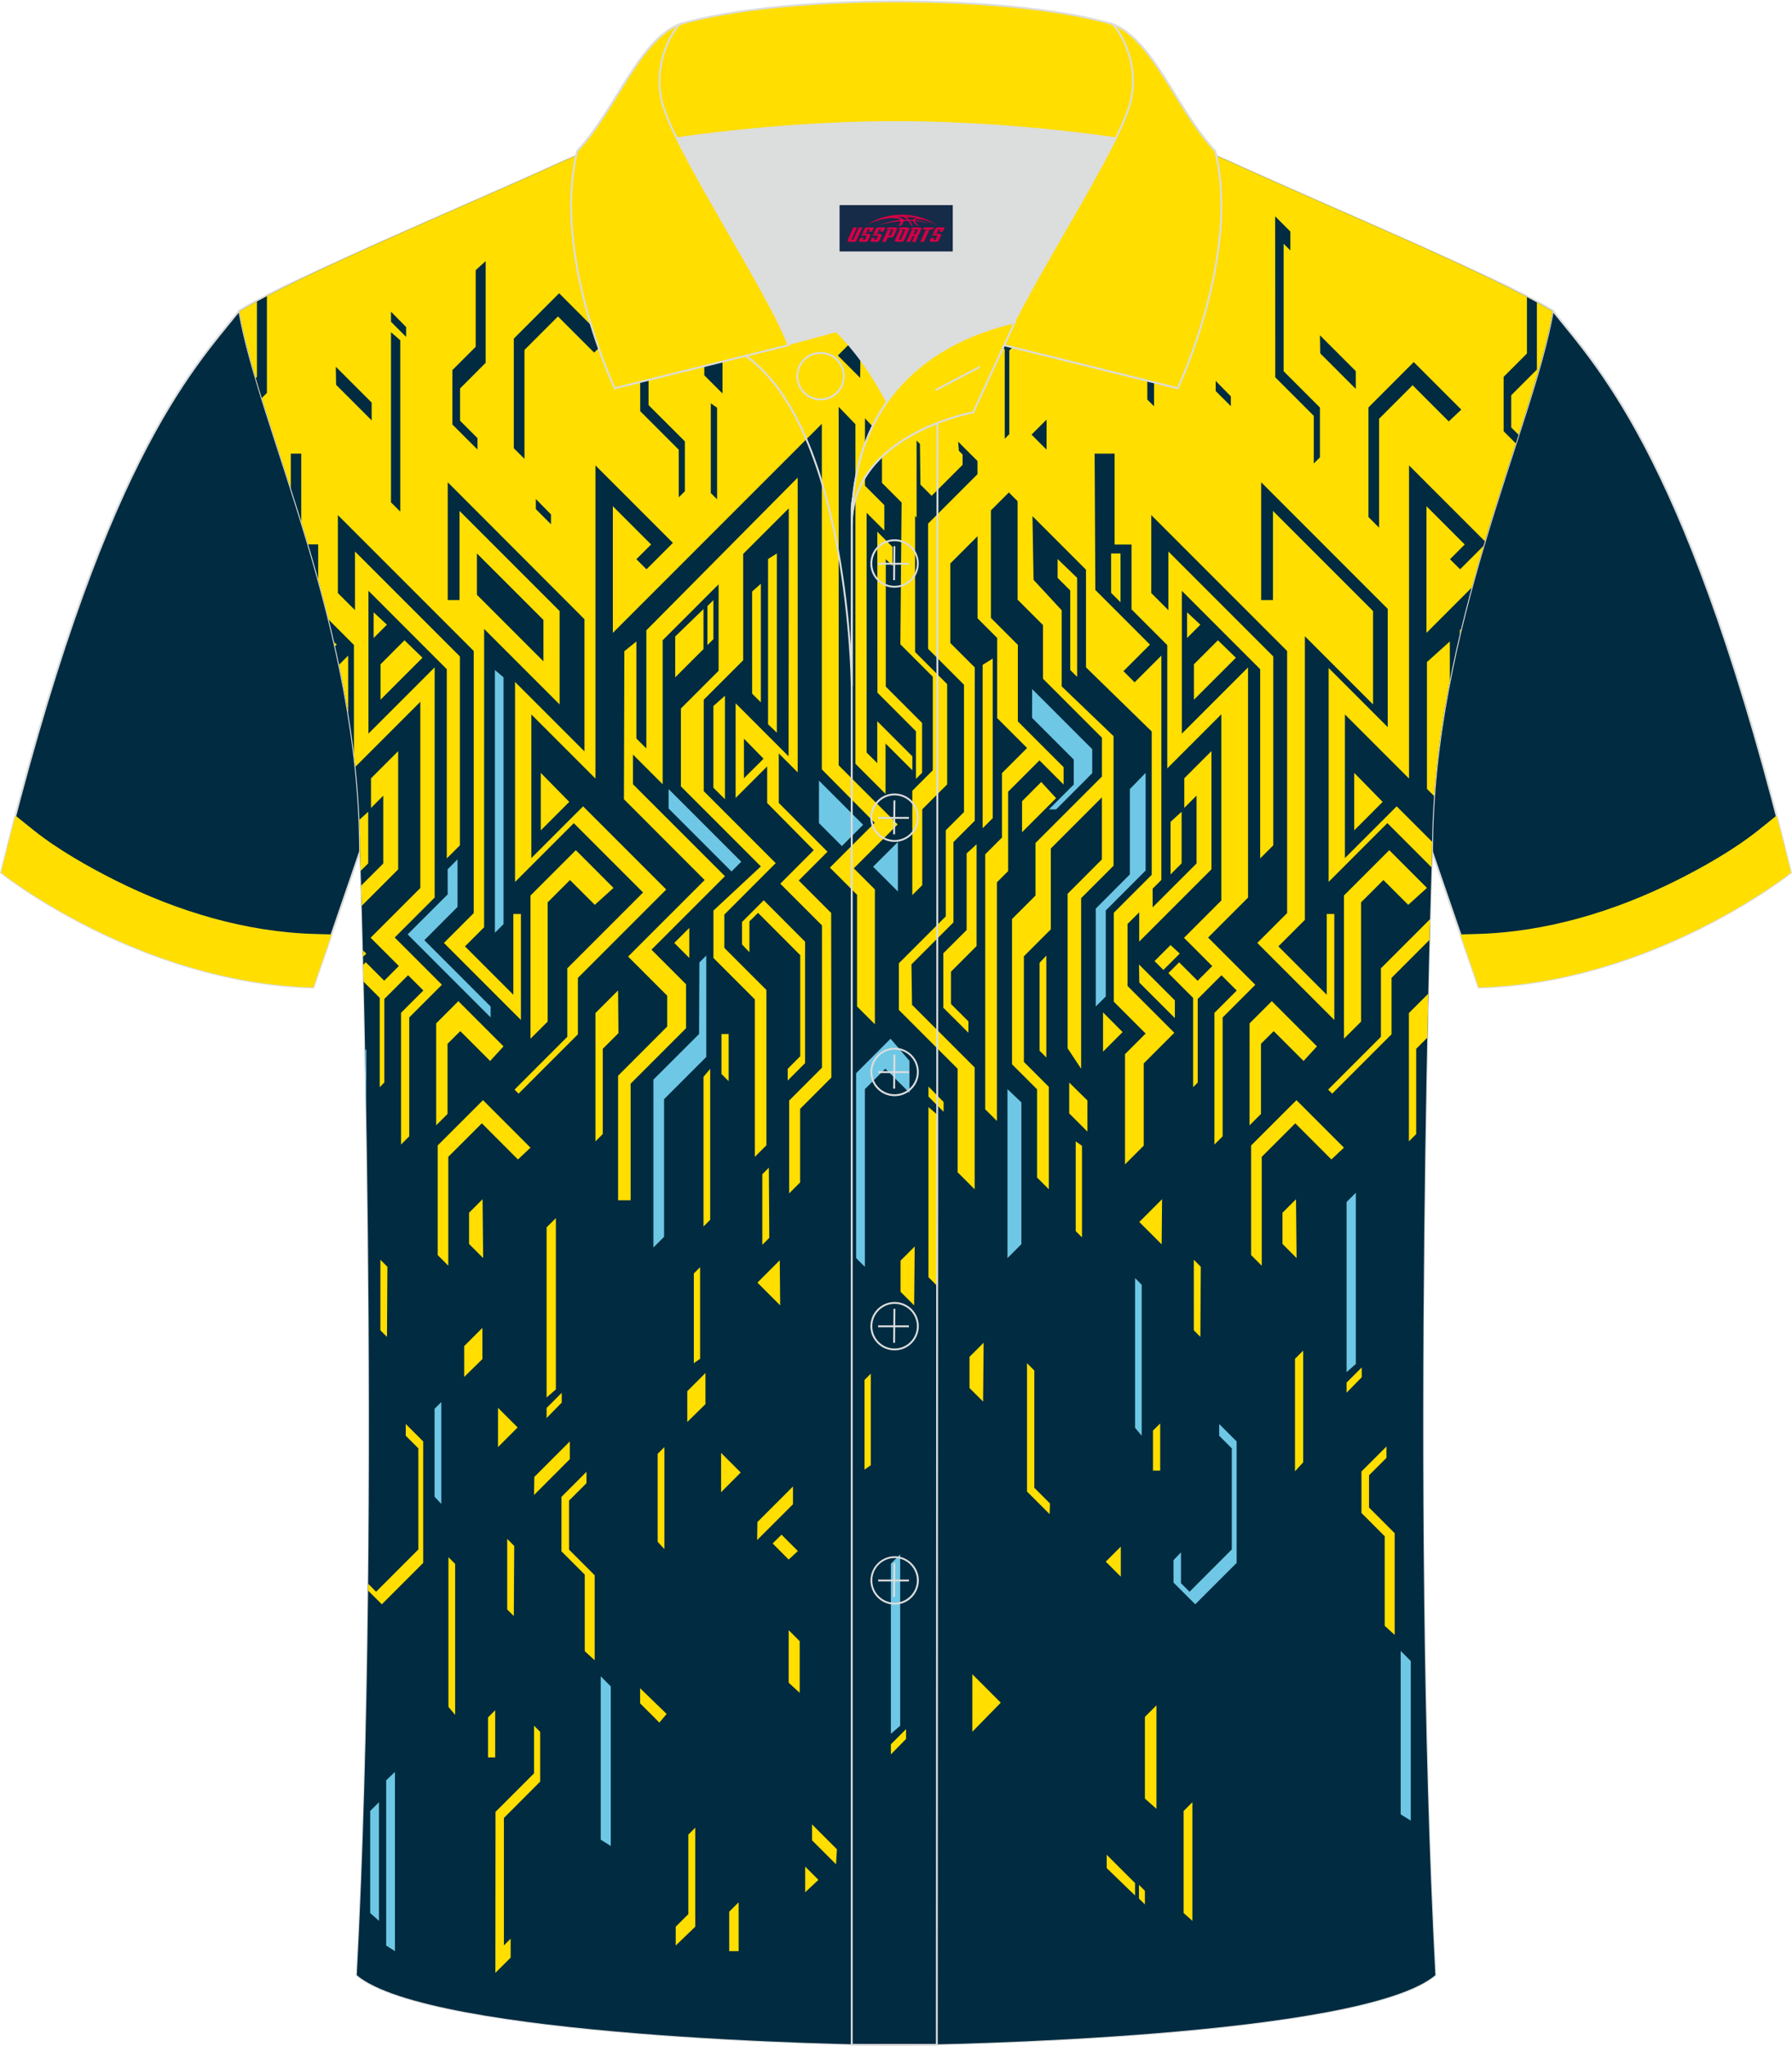 <?xml version="1.0" encoding="utf-8"?>
<!-- Generator: Adobe Illustrator 24.0.1, SVG Export Plug-In . SVG Version: 6.00 Build 0)  -->
<svg xmlns="http://www.w3.org/2000/svg" xmlns:xlink="http://www.w3.org/1999/xlink" version="1.1" id="_x37C_" x="0px" y="0px" width="379.8px" height="433.5px" viewBox="0 0 379.95 433.47" enable-background="new 0 0 379.95 433.47" xml:space="preserve">
<path fill-rule="evenodd" clip-rule="evenodd" fill="#002B40" stroke="#DCDDDD" stroke-width="0.4" stroke-miterlimit="22.926" d="  M329.2,65.7c10.24,12.77,29.36,32.34,50.53,119.13c0,0-29.19,23.32-66.21,24.34c0,0-7.16-20.76-9.89-28.76  c-22.39-65.04,1.92-119.48-95.65-155.76c1.44-0.27,3.11-0.27,4.93-0.1l-0.09-0.01c13.99-0.87,17.88-1.24,23.93,0.66  c9.64,3.37,15.62,5.8,25.07,10.09C283.76,45.29,315.52,57.47,329.2,65.7z"/>
<path fill-rule="evenodd" clip-rule="evenodd" fill="#002B40" stroke="#DCDDDD" stroke-width="0.4" stroke-miterlimit="22.926" d="  M50.75,65.7C40.51,78.47,21.39,98.04,0.22,184.83c0,0,29.19,23.32,66.21,24.34c0,0,7.16-20.76,9.89-28.76  c22.39-65.04-1.92-119.48,95.65-155.76c-1.44-0.27-3.11-0.27-4.93-0.1l0.09-0.01c-13.99-0.87-17.88-1.24-23.93,0.66  c-9.64,3.37-15.62,5.8-25.07,10.09C96.19,45.29,64.43,57.47,50.75,65.7z"/>
<path fill-rule="evenodd" clip-rule="evenodd" fill="#002B40" stroke="#DCDDDD" stroke-width="0.4" stroke-miterlimit="22.926" d="  M189.99,433.27c9.72,0.03,98.74-1.66,114.34-14.78c-5.38-101.09-0.7-237.87-0.7-237.87c0-47.66,21.31-90.01,25.59-114.69  c-13.68-8.23-45.44-21.26-67.37-31.26c-30.14-13.67-34.27-7.74-71.45-7.74c-37.16,0-42.13-5.92-72.27,7.74  c-21.94,9.99-53.69,23.02-67.37,31.26c4.28,24.69,25.59,67.03,25.59,114.69c0,0,4.68,136.79-0.7,237.87  C91.23,431.59,180.25,433.3,189.99,433.27z"/>
<g>
	<path fill-rule="evenodd" clip-rule="evenodd" fill="#002B40" d="M189.99,433.27c9.72,0.03,98.74-1.66,114.34-14.78   c-5.38-101.09-0.7-237.87-0.7-237.87c0-47.66,21.31-90.01,25.59-114.69c-13.68-8.23-45.44-21.26-67.37-31.26   c-30.14-13.67-34.27-7.74-71.45-7.74c-37.16,0-42.13-5.92-72.27,7.74c-21.94,9.99-53.69,23.02-67.37,31.26   c4.28,24.69,25.59,67.03,25.59,114.69c0,0,4.68,136.79-0.7,237.87C91.23,431.59,180.25,433.3,189.99,433.27z"/>
	<polygon fill-rule="evenodd" clip-rule="evenodd" fill="#FFDE00" points="79.22,129.66 79.22,135.11 82.04,132.29  "/>
	<polygon fill-rule="evenodd" clip-rule="evenodd" fill="#FFDE00" points="85.76,135.59 80.68,140.68 80.68,148.19 89.58,139.29     "/>
	<polygon fill-rule="evenodd" clip-rule="evenodd" fill="#FFDE00" points="120.85,186.4 126.11,191.66 130.08,188.07 122.09,180.07    112.48,189.68 112.48,220.03 116.12,216.4 116.12,191.13  "/>
	<path fill-rule="evenodd" clip-rule="evenodd" fill="#FFDE00" d="M78.07,182.87v-10.95l-1.87,1.72c0.1,2.31,0.15,4.63,0.15,6.97   c0,0,0.05,1.35,0.12,3.86L78.07,182.87z"/>
	<polygon fill-rule="evenodd" clip-rule="evenodd" fill="#FFDE00" points="169.35,186.5 175.45,180.4 165.12,170.06 165.12,159.57    169.13,163.58 169.13,101.12 137.04,133.48 137.04,158.52 134.93,156.41 134.93,135.84 132.38,137.9 132.29,169.28 149.4,186.4    133.17,202.62 141.46,210.91 141.46,217.45 131.05,227.87 131.05,254.26 133.71,254.26 133.71,229.56 145.46,217.81 145.46,208.49    138.13,201.16 153.71,185.59 134.21,166.1 134.21,159.81 140.5,166.1 140.5,135.59 152.36,123.73 152.36,142.06 144.37,150.05    144.37,166.56 161.32,183.51 151.27,192.87 151.27,202.92 160.05,211.7 160.05,245.06 162.5,242.61 162.5,209.7 153.58,200.78    153.58,193.72 164.47,182.82 149.21,167.56 149.21,148.19 157.57,139.83 157.57,117.29 167.24,107.62 167.2,160.18 155.97,148.94    155.97,169.01 162.66,162.32 162.66,170.08 172.54,180.07 165.44,187.18 174.28,196.02 174.28,226.17 167.32,233.13 167.32,252.81    169.65,250.48 169.65,234.89 176.27,228.26 176.23,193.38  "/>
	<polygon fill-rule="evenodd" clip-rule="evenodd" fill="#FFDE00" points="159.47,125.26 159.47,146.9 161.32,148.75 161.32,123.61     "/>
	<polygon fill-rule="evenodd" clip-rule="evenodd" fill="#FFDE00" points="162.85,118.37 162.85,153.39 164.71,155.17    164.71,117.19  "/>
	<polygon fill-rule="evenodd" clip-rule="evenodd" fill="#FFDE00" points="120.7,169.84 114.66,163.69 114.66,175.88  "/>
	<polygon fill-rule="evenodd" clip-rule="evenodd" fill="#FFDE00" points="149.16,128.97 143.16,134.79 143.16,143.45    149.16,137.45  "/>
	<polygon fill-rule="evenodd" clip-rule="evenodd" fill="#FFDE00" points="149.99,128.33 149.99,136.62 151.26,135.35    151.26,127.09  "/>
	<polygon fill-rule="evenodd" clip-rule="evenodd" fill="#FFDE00" points="149.16,259.83 150.58,258.41 150.58,226.41    149.16,228.11  "/>
	<polygon fill-rule="evenodd" clip-rule="evenodd" fill="#FFDE00" points="152.97,227.5 154.49,229.03 154.49,219.03 152.97,219.03     "/>
	<polygon fill-rule="evenodd" clip-rule="evenodd" fill="#FFDE00" points="153.71,169.28 153.71,147.34 151.26,149.52    151.26,166.84  "/>
	<polygon fill-rule="evenodd" clip-rule="evenodd" fill="#FFDE00" points="167.01,226.41 167.01,228.9 170.7,225.2 170.7,199.47    161.93,190.69 157.33,195.29 157.33,200.05 158.9,201.71 158.9,195.17 160.72,193.36 169.67,202.32 169.67,223.74  "/>
	<polygon fill-rule="evenodd" clip-rule="evenodd" fill="#FFDE00" points="92.8,242.65 92.8,265.88 95.05,268.14 95.05,245.06    102.16,237.96 109.82,245.62 112.48,243.12 102.41,233.05  "/>
	<polygon fill-rule="evenodd" clip-rule="evenodd" fill="#FFDE00" points="99.45,256.91 99.45,263.52 102.44,266.52 102.32,254.04     "/>
	<polygon fill-rule="evenodd" clip-rule="evenodd" fill="#FFDE00" points="131.05,209.79 126.25,214.59 126.25,241.79 127.8,240.24    127.8,222.17 131.13,218.85  "/>
	<polygon fill-rule="evenodd" clip-rule="evenodd" fill="#FFDE00" points="161.63,248.75 161.63,263.71 163.11,262.23    163.02,247.36  "/>
	<polygon fill-rule="evenodd" clip-rule="evenodd" fill="#FFDE00" points="146.15,202.92 146.15,196.54 142.96,199.73  "/>
	<polygon fill-rule="evenodd" clip-rule="evenodd" fill="#FFDE00" points="76.97,202.69 77.67,201.99 76.93,201.3  "/>
	<polygon fill-rule="evenodd" clip-rule="evenodd" fill="#FFDE00" points="94.89,221.11 97.59,218.42 103.92,224.75 106.76,221.65    97.18,212.07 92.48,216.78 92.48,238.39 94.89,235.97  "/>
	<polygon fill-rule="evenodd" clip-rule="evenodd" fill="#FFDE00" points="251.69,129.66 251.69,135.11 254.51,132.29  "/>
	<polygon fill-rule="evenodd" clip-rule="evenodd" fill="#FFDE00" points="258.23,135.59 253.14,140.68 253.14,148.19    262.04,139.29  "/>
	<polygon fill-rule="evenodd" clip-rule="evenodd" fill="#FFDE00" points="293.32,186.4 298.58,191.66 302.55,188.07 294.56,180.07    284.95,189.68 284.95,220.03 288.58,216.4 288.58,191.13  "/>
	<polygon fill-rule="evenodd" clip-rule="evenodd" fill="#FFDE00" points="250.53,182.87 250.53,171.92 248.19,174.07    248.19,185.21  "/>
	<path fill-rule="evenodd" clip-rule="evenodd" fill="#FFDE00" d="M309.51,133.48v0.87l0.27-1.15L309.51,133.48L309.51,133.48z    M307.4,144.1v-8.26l-4.85,4.36v26.88l1.52,1.52C304.67,160.2,305.85,152.01,307.4,144.1z"/>
	<polygon fill-rule="evenodd" clip-rule="evenodd" fill="#FFDE00" points="293.16,169.84 287.13,163.69 287.13,175.88  "/>
	<polygon fill-rule="evenodd" clip-rule="evenodd" fill="#FFDE00" points="235.59,125.54 237.58,127.54 237.58,117.19    235.59,117.19  "/>
	<polygon fill-rule="evenodd" clip-rule="evenodd" fill="#FFDE00" points="228.38,143.35 228.38,122.36 224.24,118.37    224.24,122.36 226.92,125.04 226.92,141.89  "/>
	<polygon fill-rule="evenodd" clip-rule="evenodd" fill="#FFDE00" points="226.7,235.86 230.56,239.72 230.56,233.11 226.7,229.32     "/>
	<polygon fill-rule="evenodd" clip-rule="evenodd" fill="#FFDE00" points="228.08,260.8 229.41,262.13 229.41,242.72 228.08,241.79     "/>
	<polygon fill-rule="evenodd" clip-rule="evenodd" fill="#FFDE00" points="220.77,165.62 216.7,169.7 216.7,176.27 223.92,169.05     "/>
	<polygon fill-rule="evenodd" clip-rule="evenodd" fill="#FFDE00" points="204.95,196.99 200.01,201.92 200.01,213.46    205.33,218.77 205.33,216.36 201.63,212.66 201.63,205.83 207.06,200.39 207.06,178.82 204.95,180.76  "/>
	<polygon fill-rule="evenodd" clip-rule="evenodd" fill="#FFDE00" points="210.48,139.47 208.34,140.8 208.34,175.43 210.48,173.3     "/>
	<polygon fill-rule="evenodd" clip-rule="evenodd" fill="#FFDE00" points="221.85,224.01 221.85,202.4 220.42,203.93 220.42,222.58     "/>
	<polygon fill-rule="evenodd" clip-rule="evenodd" fill="#FFDE00" points="265.27,242.65 265.27,265.88 267.52,268.14    267.52,245.06 274.63,237.96 282.29,245.62 284.95,243.12 274.88,233.05  "/>
	<polygon fill-rule="evenodd" clip-rule="evenodd" fill="#FFDE00" points="271.92,256.91 271.92,263.52 274.91,266.52    274.79,254.04  "/>
	<polygon fill-rule="evenodd" clip-rule="evenodd" fill="#FFDE00" points="246.3,263.61 246.39,254.04 241.56,258.87  "/>
	<path fill-rule="evenodd" clip-rule="evenodd" fill="#FFDE00" d="M302.82,210.49l-4.1,4.1v27.2l1.55-1.55v-18.07l2.35-2.35   C302.68,216.55,302.75,213.43,302.82,210.49z"/>
	<path fill-rule="evenodd" clip-rule="evenodd" fill="#FFDE00" d="M76.68,191.89l7.74-7.74v-25.06l-5.76,5.76v6.28l2.6-2.6v14.37   l-4.71,4.71C76.6,188.87,76.64,190.29,76.68,191.89L76.68,191.89z M73.82,151.04v-12.2l-1.92,1.92   C72.6,144.13,73.25,147.56,73.82,151.04L73.82,151.04z M71.04,136.86l0.35-0.35l-0.55-0.55L71.04,136.86L71.04,136.86z    M61.67,103.43c-4.73-14.82-9.2-27.59-10.92-37.51c13.68-8.23,45.44-21.27,67.37-31.26c30.14-13.66,35.11-7.74,72.27-7.74   c37.19,0,41.31-5.93,71.45,7.74c21.93,10,53.69,23.02,67.37,31.26c-2.14,12.33-8.53,29.07-14.39,48.68l-16.07-16.07v66.37   l-13.59-13.59v30.44l10.97-10.97l7.51,7.51c-0.01,0.77-0.02,1.55-0.02,2.32c0,0-0.04,1.08-0.1,3.09l-9.36-9.36l-12.46,12.46v-45.34   l12.53,12.53v-25.06L267.4,102.1v24.97h2.5v-18.9l21.22,21.22v19.8l-14.45-14.45v60.1l-5.62,5.62l10.25,10.25v-17.12h1.61v22.47   l-16.33-16.33l6.32-6.32v-55.55l-28.8-28.8v16.52l3.63,3.63v-12.43l22.24,22.24v40.03l-2.78,2.77v-40.1l-16.61-16.61v30.27   l14.04-14.04v48.78l-8.47,8.47l10.01,10.01l-6.93,6.93v25.19l-1.74,1.74v-27.91l4.73-4.73l-3.24-3.24l-5.03,5.03v17.71l-0.98,0.98   v-18.92l-5.25-5.25l2.29-2.29l3.91,3.91l3.11-3.11l-5.99-5.99l7.91-7.91v-39.46l-11.46,11.46v-26.13l-7.58-7.58v-13.73h-3.59V96.03   h-4.23l0.15,28.9l11.58,11.58l-5.62,5.62l2.37,2.37l5.67-5.67v47.55l-1.85,1.85v3.96l9.31-9.31v-14.37l-2.6,2.6v-6.28l5.76-5.76   v25.06l-15.32,15.32v-6.21l-2.47,2.47v13.14l9.92,9.92l-6.49,6.49v17.43l-3.97,3.97v-23.36l4.37-4.37l-6.75-6.75v-18.84l8.04-8.04   v-30.38l-13.93-13.59v-20.69l-11.35-11.36l0.23,13.5l5.97,6.45v16.13l10.99,10.54v27.47l-6.87,6.87v36.16l-2.87-4.34v-32.75   l7.27-7.28v-13.15l-10.83,10.83v17.14l-5.71,5.71v22.38l5.29,5.29v21.71l-2.5-2.5v-18.69l-5.31-5.31v-30.78l4.98-4.97v-11.14   l14.09-14.09v-8.22l-12.5-12.5v-11.37l-5.39-5.39v-20.87l-1.85-1.85l-3.8,3.8v22.79l5.71,5.71v16.22l9.7,9.7v3.68l-5.12-5.12   l-6.64,6.64v16.82l-2.38,2.38v50.58l-2.48-2.48v-54.03l3.55-3.55v-13.66l5.33-5.32l-6.34-6.34v-16.98l-4.17-4.17v-17.39l-5.77,5.77   v16.85l5.18,5.18v32.5l-4.51,4.51v17.02l-8.91,8.91l0.12,8.56l13.28,13.28v25.82l-3.61-3.61v-21.94l-12.46-12.46v-9.89l9.95-9.95   v-18.24l3.86-3.86v-26.98l-7.61-7.61v-26.54l10.47-10.47v-2.79l-4.1-4.1l0.16,1.94l0.78,0.78v2.19l-6.56,6.56l-2.38-2.38l-0.1-8.62   l-0.71-0.7v16.3l-0.32-0.32v28.83l6.8,6.8v21.25l-5.28,5.28v16.08l-2.11,2.11v-22.12l4.34-4.34v-19.83l-6.87-6.87l0.26-30.05   l-4.16-4.16V92.4l-3.61-3.85v14.28l4.11,4.11v5.39l-3.75-3.75v50.8l2.25,2.25v-8.89l7.44,7.44v2.96l-5.68-5.68v10.69l-6.39-6.39   V89.8l-3.54-3.67l-0.01,0.01v75.95l12.52,12.52l-9.31,9.31l4.47,4.47v28.59l-3.78-3.78v-23.67l-5.76-5.76l9.5-9.5l-11.21-11.32   V89.71l-44.31,44.31v-26.84l8.11,8.11l-3.12,3.12l2.14,2.14l5.6-5.6l-16.42-16.42v66.37l-13.59-13.59v30.44l10.97-10.97   l17.63,17.63l-18.73,18.73v11.95l-12.58,12.58l-0.86-0.86l11.19-11.19v-14.51l16.07-16.07l-14.69-14.69l-12.46,12.46v-42.39   l14.72,14.72v-28.01L94.93,102.1v24.97h2.5v-18.9l21.22,21.22v19.8l-16-16l-0.01,63.22l-4.05,4.05l10.25,10.25v-17.12h1.61v22.47   l-16.33-16.33l6.32-6.32v-55.55l-28.8-28.8v16.52l3.63,3.63v-12.43l22.24,22.24v40.03l-2.78,2.77v-40.1L78.12,125.1v30.27   l14.04-14.04v48.78l-8.47,8.47l10.01,10.01l-6.93,6.93v25.19l-1.74,1.74v-27.91l4.73-4.73l-3.24-3.24l-5.03,5.03v17.71l-0.98,0.98   v-18.92l-3.42-3.42l-0.09-3.58l0.55-0.55l3.91,3.91l3.11-3.11l-5.99-5.99l10.54-10.54v-39.46l-13.77,13.77   c-0.1-0.91-0.2-1.83-0.31-2.73v-23.09l-5.33-5.33c-0.72-2.91-1.48-5.77-2.25-8.58v-7.4h-2.13c-0.48-1.63-0.97-3.24-1.46-4.83V96.03   h-2.21V103.43L61.67,103.43z M303.21,194.69l-10.42,10.42v14.51l-11.19,11.19l0.86,0.86l12.58-12.58v-11.95l8.05-8.05   C303.14,197.53,303.18,196.07,303.21,194.69L303.21,194.69z M314.54,115.59l-4.96,4.96l-2.14-2.14l3.12-3.12l-8.11-8.11v26.84   l9.58-9.58C312.84,121.43,313.68,118.48,314.54,115.59z"/>
	<polygon fill-rule="evenodd" clip-rule="evenodd" fill="#FFDE00" points="196.86,270.58 198.83,272.54 198.83,236.23    196.86,234.52  "/>
	<polygon fill-rule="evenodd" clip-rule="evenodd" fill="#FFDE00" points="196.86,232.3 200.07,235.52 200.07,233.44 196.86,230.16     "/>
	<polygon fill-rule="evenodd" clip-rule="evenodd" fill="#FFDE00" points="233.87,222.78 238.02,218.62 233.87,214.45  "/>
	<polygon fill-rule="evenodd" clip-rule="evenodd" fill="#FFDE00" points="248.19,200.18 244.79,203.58 246.67,205.46    250.14,201.99  "/>
	<polygon fill-rule="evenodd" clip-rule="evenodd" fill="#FFDE00" points="241.56,208.13 249.1,215.66 249.1,211.9 241.5,204.3  "/>
	<polygon fill-rule="evenodd" clip-rule="evenodd" fill="#FFDE00" points="267.36,221.11 270.06,218.42 276.39,224.75    279.23,221.65 269.65,212.07 264.94,216.78 264.94,238.39 267.36,235.97  "/>
	<polygon fill-rule="evenodd" clip-rule="evenodd" fill="#FFDE00" points="195.51,163.67 195.51,153.11 187.81,145.41 187.81,118.4    189.24,119.83 189.24,115.82 186.01,112.58 186.04,146.7 194.2,154.87 194.2,164.97  "/>
	<polygon fill-rule="evenodd" clip-rule="evenodd" fill="#6EC7E5" points="78.49,405.32 78.49,383.69 80.35,381.83 80.35,406.98     "/>
	<polygon fill-rule="evenodd" clip-rule="evenodd" fill="#6EC7E5" points="81.88,412.21 81.88,377.19 83.74,375.41 83.74,413.4  "/>
	<polygon fill-rule="evenodd" clip-rule="evenodd" fill="#FFDE00" points="86.03,304.17 86.03,301.68 89.73,305.38 89.73,331.12    80.96,339.89 78.04,336.98 78.06,335.54 79.74,337.23 88.7,328.27 88.7,306.84  "/>
	<polygon fill-rule="evenodd" clip-rule="evenodd" fill="#FFDE00" points="80.65,281.83 80.65,266.87 82.14,268.36 82.05,283.22     "/>
	<polygon fill-rule="evenodd" clip-rule="evenodd" fill="#FFDE00" points="170.72,400.92 170.72,395.47 173.53,398.29  "/>
	<polygon fill-rule="evenodd" clip-rule="evenodd" fill="#FFDE00" points="177.26,394.99 172.17,389.9 172.17,386.53 177.45,391.81     "/>
	<polygon fill-rule="evenodd" clip-rule="evenodd" fill="#FFDE00" points="169.56,347.71 169.56,358.66 167.22,356.51    167.22,345.37  "/>
	<polygon fill-rule="evenodd" clip-rule="evenodd" fill="#FFDE00" points="250.96,405.32 250.96,383.69 252.82,381.83    252.82,406.98  "/>
	<polygon fill-rule="evenodd" clip-rule="evenodd" fill="#FFDE00" points="212.19,360.74 206.16,366.9 206.16,354.71  "/>
	<polygon fill-rule="evenodd" clip-rule="evenodd" fill="#FFDE00" points="240.66,401.61 234.65,395.8 234.65,392.97 240.66,398.97     "/>
	<polygon fill-rule="evenodd" clip-rule="evenodd" fill="#FFDE00" points="241.49,402.26 241.49,399.34 242.75,400.61    242.75,403.49  "/>
	<polygon fill-rule="evenodd" clip-rule="evenodd" fill="#6EC7E5" points="240.66,270.75 242.07,272.17 242.07,304.17    240.66,302.48  "/>
	<polygon fill-rule="evenodd" clip-rule="evenodd" fill="#FFDE00" points="244.46,303.08 245.99,301.56 245.99,311.56    244.46,311.56  "/>
	<polygon fill-rule="evenodd" clip-rule="evenodd" fill="#FFDE00" points="245.2,361.3 245.2,383.24 242.75,381.06 242.75,363.75     "/>
	<polygon fill-rule="evenodd" clip-rule="evenodd" fill="#FFDE00" points="154.61,405.04 156.61,403.04 156.61,413.4 154.61,413.4     "/>
	<polygon fill-rule="evenodd" clip-rule="evenodd" fill="#6EC7E5" points="258.5,304.17 258.5,301.68 262.2,305.38 262.2,331.12    253.42,339.89 248.82,335.29 248.82,330.53 250.4,328.87 250.4,335.41 252.21,337.23 261.17,328.27 261.17,306.84  "/>
	<polygon fill-rule="evenodd" clip-rule="evenodd" fill="#FFDE00" points="147.41,387.23 147.41,408.22 143.27,412.21    143.27,408.22 145.95,405.54 145.95,388.69  "/>
	<polygon fill-rule="evenodd" clip-rule="evenodd" fill="#FFDE00" points="145.72,294.73 149.58,290.87 149.58,297.47    145.72,301.26  "/>
	<polygon fill-rule="evenodd" clip-rule="evenodd" fill="#FFDE00" points="147.11,269.78 148.44,268.45 148.44,287.86    147.11,288.79  "/>
	<polygon fill-rule="evenodd" clip-rule="evenodd" fill="#FFDE00" points="139.8,364.96 135.72,360.88 135.72,357.68 141.35,363.13     "/>
	<polygon fill-rule="evenodd" clip-rule="evenodd" fill="#FFDE00" points="123.98,333.6 119.04,328.66 119.04,317.13 124.35,311.81    124.35,314.22 120.65,317.92 120.65,328.3 126.09,333.74 126.09,351.76 123.98,349.82  "/>
	<polygon fill-rule="evenodd" clip-rule="evenodd" fill="#6EC7E5" points="129.5,391.11 127.37,389.78 127.37,355.15 129.5,357.29     "/>
	<polygon fill-rule="evenodd" clip-rule="evenodd" fill="#FFDE00" points="140.87,306.58 140.87,328.19 139.44,326.65 139.44,308     "/>
	<polygon fill-rule="evenodd" clip-rule="evenodd" fill="#FFDE00" points="190.94,273.67 190.94,267.06 193.94,264.06    193.82,276.54  "/>
	<polygon fill-rule="evenodd" clip-rule="evenodd" fill="#FFDE00" points="165.33,266.98 165.42,276.54 160.59,271.72  "/>
	<polygon fill-rule="evenodd" clip-rule="evenodd" fill="#FFDE00" points="222.55,320.79 217.75,315.99 217.75,288.79 219.3,290.34    219.3,315.2 222.62,318.52  "/>
	<polygon fill-rule="evenodd" clip-rule="evenodd" fill="#FFDE00" points="274.57,287.86 276.31,286.13 276.31,309.8 274.57,311.71     "/>
	<polygon fill-rule="evenodd" clip-rule="evenodd" fill="#FFDE00" points="253.12,281.83 253.12,266.87 254.6,268.36 254.51,283.22     "/>
	<polygon fill-rule="evenodd" clip-rule="evenodd" fill="#FFDE00" points="237.64,327.66 237.64,334.04 234.45,330.85  "/>
	<polygon fill-rule="evenodd" clip-rule="evenodd" fill="#FFDE00" points="115.89,260.01 117.86,258.04 117.86,294.35    115.89,296.07  "/>
	<polygon fill-rule="evenodd" clip-rule="evenodd" fill="#FFDE00" points="115.89,298.28 119.1,295.07 119.1,297.15 115.89,300.42     "/>
	<polygon fill-rule="evenodd" clip-rule="evenodd" fill="#FFDE00" points="152.89,307.8 157.05,311.96 152.89,316.14  "/>
	<polygon fill-rule="evenodd" clip-rule="evenodd" fill="#FFDE00" points="167.22,330.41 163.82,327 165.7,325.13 169.17,328.6  "/>
	<polygon fill-rule="evenodd" clip-rule="evenodd" fill="#FFDE00" points="160.59,322.46 168.13,314.92 168.13,318.69    160.53,326.28  "/>
	<polygon fill-rule="evenodd" clip-rule="evenodd" fill="#FFDE00" points="114.53,366.92 114.53,377.47 106.84,385.17    106.84,412.19 108.27,410.75 108.27,414.77 105.03,418 105.06,383.88 113.23,375.72 113.23,365.61  "/>
	<polygon fill-rule="evenodd" clip-rule="evenodd" fill="#FFDE00" points="293.59,325.47 288.66,320.53 288.66,311.75    293.97,306.44 293.97,308.85 290.27,312.55 290.27,319.38 295.71,324.82 295.71,346.38 293.59,344.45  "/>
	<polygon fill-rule="evenodd" clip-rule="evenodd" fill="#6EC7E5" points="299.12,385.74 296.98,384.41 296.98,349.77    299.12,351.91  "/>
	<polygon fill-rule="evenodd" clip-rule="evenodd" fill="#FFDE00" points="205.56,294.06 205.56,287.45 208.56,284.45    208.44,296.93  "/>
	<polygon fill-rule="evenodd" clip-rule="evenodd" fill="#6EC7E5" points="285.51,254.63 287.47,252.67 287.47,288.97    285.51,290.69  "/>
	<polygon fill-rule="evenodd" clip-rule="evenodd" fill="#FFDE00" points="285.51,292.9 288.72,289.69 288.72,291.77 285.51,295.05     "/>
	<polygon fill-rule="evenodd" clip-rule="evenodd" fill="#FFDE00" points="95.08,329.91 96.5,331.33 96.5,363.33 95.08,361.63  "/>
	<polygon fill-rule="evenodd" clip-rule="evenodd" fill="#FFDE00" points="103.47,363.87 104.99,362.34 104.99,372.34    103.47,372.34  "/>
	<polygon fill-rule="evenodd" clip-rule="evenodd" fill="#FFDE00" points="98.42,285.17 102.28,281.31 102.28,287.92 98.42,291.71     "/>
	<polygon fill-rule="evenodd" clip-rule="evenodd" fill="#FFDE00" points="183.3,292.34 184.63,291.01 184.63,310.42 183.3,311.35     "/>
	<polygon fill-rule="evenodd" clip-rule="evenodd" fill="#6EC7E5" points="93.57,297.02 93.57,318.63 92.14,317.1 92.14,298.45  "/>
	<polygon fill-rule="evenodd" clip-rule="evenodd" fill="#FFDE00" points="107.54,340.99 107.54,326.03 109.03,327.52    108.94,342.38  "/>
	<polygon fill-rule="evenodd" clip-rule="evenodd" fill="#6EC7E5" points="188.89,331.28 190.86,329.32 190.86,365.63    188.89,367.34  "/>
	<polygon fill-rule="evenodd" clip-rule="evenodd" fill="#FFDE00" points="188.89,369.56 192.11,366.34 192.11,368.42 188.89,371.7     "/>
	<polygon fill-rule="evenodd" clip-rule="evenodd" fill="#FFDE00" points="105.59,298.25 109.75,302.41 105.59,306.58  "/>
	<polygon fill-rule="evenodd" clip-rule="evenodd" fill="#FFDE00" points="113.29,312.9 120.82,305.37 120.82,309.13 113.23,316.73     "/>
	<polygon fill-rule="evenodd" clip-rule="evenodd" fill="#002B40" points="149.33,72.91 149.33,79.44 153.19,83.3 153.19,76.7  "/>
	<polygon fill-rule="evenodd" clip-rule="evenodd" fill="#002B40" points="150.71,85.38 150.71,104.39 152.04,105.72 152.04,86.31     "/>
	<polygon fill-rule="evenodd" clip-rule="evenodd" fill="#002B40" points="100.86,57.16 100.86,73.39 95.92,78.33 95.92,89.86    101.24,95.17 101.24,92.76 97.54,89.06 97.54,82.23 102.97,76.79 102.97,55.23  "/>
	<path fill-rule="evenodd" clip-rule="evenodd" fill="#002B40" d="M54.48,63.8v15.97l-0.25,0.25c0.41,1.38,0.84,2.79,1.28,4.23   l1.08-1.08v-20.5C55.86,63.05,55.16,63.43,54.48,63.8z"/>
	<polygon fill-rule="evenodd" clip-rule="evenodd" fill="#002B40" points="182.47,70.42 177.64,75.24 182.38,79.98  "/>
	<polygon fill-rule="evenodd" clip-rule="evenodd" fill="#002B40" points="157.73,156.44 157.73,164.84 161.89,160.69  "/>
	<polygon fill-rule="evenodd" clip-rule="evenodd" fill="#002B40" points="101.12,117.19 115.22,131.28 115.22,140.05    101.12,125.95  "/>
	<polygon fill-rule="evenodd" clip-rule="evenodd" fill="#6EC7E5" points="104.93,141.89 104.93,197.58 106.76,195.75    106.76,143.45  "/>
	<polygon fill-rule="evenodd" clip-rule="evenodd" fill="#6EC7E5" points="141.76,171.25 155.1,184.59 157.16,182.52 141.76,167.12     "/>
	<polygon fill-rule="evenodd" clip-rule="evenodd" fill="#6EC7E5" points="173.64,165.33 183,174.69 178.5,179.2 173.64,174.34  "/>
	<polygon fill-rule="evenodd" clip-rule="evenodd" fill="#6EC7E5" points="190.38,178.33 185.12,183.58 190.38,188.84  "/>
	<polygon fill-rule="evenodd" clip-rule="evenodd" fill="#6EC7E5" points="148.22,219.03 138.54,228.7 138.54,264.27 140.8,262.01    140.8,232.84 149.75,223.89 149.75,202.4 148.29,203.86  "/>
	<polygon fill-rule="evenodd" clip-rule="evenodd" fill="#6EC7E5" points="213.61,230.72 213.61,266.52 216.56,263.57    216.56,233.52  "/>
	<polygon fill-rule="evenodd" clip-rule="evenodd" fill="#6EC7E5" points="218.82,152.02 227.66,160.87 227.66,166.17 222.4,171.43    223.92,171.43 231.58,163.76 231.58,158.67 218.84,145.93  "/>
	<polygon fill-rule="evenodd" clip-rule="evenodd" fill="#6EC7E5" points="94.92,189.44 86.43,197.92 104.02,215.51 104.02,213.2    89.97,199.15 97.01,192.1 97.01,182.02 94.91,184.12  "/>
	<path fill-rule="evenodd" clip-rule="evenodd" fill="#6EC7E5" d="M77.67,222.26l-0.26,0.26c0.09,4.57,0.18,9.43,0.26,14.54   L77.67,222.26z"/>
	<polygon fill-rule="evenodd" clip-rule="evenodd" fill="#6EC7E5" points="239.56,167.12 239.56,185.21 232.33,192.45 232.33,213.2    234.45,211.08 234.45,192.85 242.9,184.39 242.9,163.69  "/>
	<polygon fill-rule="evenodd" clip-rule="evenodd" fill="#6EC7E5" points="188.82,220.03 181.52,227.34 181.52,266.52    183.38,268.38 183.38,230.72 187.71,226.38 192.83,231.49 192.83,224.72  "/>
	<polygon fill-rule="evenodd" clip-rule="evenodd" fill="#002B40" points="128.62,72.13 118.55,62.05 108.94,71.66 108.94,94.89    111.2,97.14 111.2,74.06 118.3,66.96 125.96,74.62  "/>
	<polygon fill-rule="evenodd" clip-rule="evenodd" fill="#002B40" points="309.83,86.71 299.75,76.63 290.15,86.24 290.15,109.47    292.4,111.73 292.4,88.65 299.51,81.54 307.17,89.21  "/>
	<polygon fill-rule="evenodd" clip-rule="evenodd" fill="#002B40" points="82.9,70.3 82.9,106.36 84.87,108.33 84.87,72.02  "/>
	<polygon fill-rule="evenodd" clip-rule="evenodd" fill="#002B40" points="82.9,65.95 82.9,68.09 86.11,71.3 86.11,69.22  "/>
	<polygon fill-rule="evenodd" clip-rule="evenodd" fill="#002B40" points="71.26,81.45 78.8,88.99 78.8,85.22 71.2,77.62  "/>
	<polygon fill-rule="evenodd" clip-rule="evenodd" fill="#002B40" points="279.92,74.78 287.46,82.32 287.46,78.55 279.86,70.95     "/>
	<polygon fill-rule="evenodd" clip-rule="evenodd" fill="#002B40" points="221.9,88.82 218.71,92.01 221.9,95.2  "/>
	<polygon fill-rule="evenodd" clip-rule="evenodd" fill="#002B40" points="219.41,68.78 214,74.18 214,91.9 213.03,92.88    213.03,73.96 207.78,68.71 210.07,66.42 213.98,70.33 217.43,66.88  "/>
	<polygon fill-rule="evenodd" clip-rule="evenodd" fill="#002B40" points="208.24,62.75 204.84,66.16 206.72,68.03 210.19,64.56     "/>
	<polygon fill-rule="evenodd" clip-rule="evenodd" fill="#002B40" points="201.61,70.7 209.14,78.24 209.14,74.47 201.55,66.88  "/>
	<polygon fill-rule="evenodd" clip-rule="evenodd" fill="#002B40" points="135.74,87.03 143.91,95.2 143.91,105.3 145.21,104    145.21,93.44 137.51,85.75 137.51,58.73 138.95,60.16 138.95,56.15 135.71,52.91  "/>
	<polygon fill-rule="evenodd" clip-rule="evenodd" fill="#002B40" points="270.39,79.86 278.55,88.02 278.55,98.13 279.86,96.82    279.86,86.27 272.16,78.57 272.16,51.55 273.59,52.98 273.59,48.97 270.36,45.74  "/>
	<polygon fill-rule="evenodd" clip-rule="evenodd" fill="#002B40" points="113.61,105.65 113.61,107.79 116.82,111 116.82,108.92     "/>
	<polygon fill-rule="evenodd" clip-rule="evenodd" fill="#002B40" points="257.76,80.63 257.76,82.77 260.97,85.98 260.97,83.9  "/>
	<polygon fill-rule="evenodd" clip-rule="evenodd" fill="#002B40" points="243.26,65.93 243.26,84.58 244.69,86 244.69,64.39  "/>
	<path fill-rule="evenodd" clip-rule="evenodd" fill="#002B40" d="M323.75,62.86v11.96l-4.94,4.94v11.53l2.57,2.57l0.59-1.82   l-1.55-1.55v-6.83l5.44-5.44V64C325.19,63.63,324.48,63.25,323.75,62.86z"/>
</g>
<path fill-rule="evenodd" clip-rule="evenodd" fill="#FFDE00" d="M372.64,175.98c-4.94,3.94-11.68,7.77-17.29,10.56  c-13.04,6.51-27.52,10.89-42.15,11.29l-3.56,0.1c2.11,6.14,3.88,11.24,3.88,11.24c37.02-1.02,66.21-24.34,66.21-24.34  c-1.02-4.19-2.04-8.21-3.05-12.09L372.64,175.98z"/>
<path fill-rule="evenodd" clip-rule="evenodd" fill="#FFDE00" d="M7.31,175.98c4.94,3.94,11.68,7.77,17.29,10.56  c13.04,6.51,27.52,10.89,42.15,11.29l3.56,0.1c-2.11,6.14-3.88,11.24-3.88,11.24c-37.02-1.02-66.21-24.34-66.21-24.34  c1.02-4.19,2.04-8.21,3.05-12.09L7.31,175.98z"/>
<g>
	<path fill-rule="evenodd" clip-rule="evenodd" fill="#DCDDDD" d="M188.05,85.1c6.44-9.11,16.35-14.36,26.93-16.84   c5.24-10.64,16.09-27.82,21.62-39.13c-26.76-6.52-66.37-6.52-93.13,0c6.43,13.14,19.99,34.17,23.66,43.7l10.22-2.75   C177.33,70.08,183.33,75.75,188.05,85.1z"/>
	<path fill-rule="evenodd" clip-rule="evenodd" fill="none" stroke="#DCDDDD" stroke-width="0.4" stroke-miterlimit="22.926" d="   M158.07,75.27l19.26-5.19c0,0,6,5.67,10.72,15.02c-3.78,5.35-6.37,12.04-7.18,20.25c-0.14,0.74-0.24,1.47-0.28,2.18v3.57v33.98   C180.59,145.08,180.06,90.84,158.07,75.27z"/>
	<path fill-rule="evenodd" clip-rule="evenodd" fill="none" stroke="#DCDDDD" stroke-width="0.4" stroke-miterlimit="22.926" d="   M180.59,107.55v3.57c0-1.99,0.1-3.91,0.28-5.75C180.72,106.1,180.63,106.84,180.59,107.55L180.59,107.55L180.59,107.55   L180.59,107.55z M180.59,111.11v322.15h18.04l0.14-343.73C191.17,92.47,180.59,98.77,180.59,111.11z"/>
	
		<path fill-rule="evenodd" clip-rule="evenodd" fill="#FFDE00" stroke="#DCDDDD" stroke-width="0.4" stroke-miterlimit="22.926" d="   M122.12,33.1c13.39-3.26,40.91-7.33,67.9-7.33c26.99,0,54.51,4.07,67.9,7.33l-0.28-1.2c-8.22-8.77-12.93-23.33-21.69-26.88   C225.02,1.8,207.53,0.2,190.03,0.2c-17.51,0-35.01,1.61-45.95,4.82c-8.76,3.57-13.47,18.11-21.69,26.88L122.12,33.1z"/>
	
		<path fill-rule="evenodd" clip-rule="evenodd" fill="#FFDE00" stroke="#DCDDDD" stroke-width="0.4" stroke-miterlimit="22.926" d="   M144.08,5.02c0,0-5.58,6.05-3.94,15.53c1.63,9.49,22.57,40.53,27.05,52.51l-36.85,9.12c0,0-13.39-28.22-7.95-50.27   C130.63,23.13,135.33,8.59,144.08,5.02z"/>
	
		<path fill-rule="evenodd" clip-rule="evenodd" fill="#FFDE00" stroke="#DCDDDD" stroke-width="0.4" stroke-miterlimit="22.926" d="   M235.96,5.02c0,0,5.58,6.05,3.95,15.53c-1.63,9.49-22.57,40.53-27.05,52.51l36.85,9.12c0,0,13.39-28.22,7.95-50.27   C249.43,23.13,244.72,8.59,235.96,5.02z"/>
	<path fill-rule="evenodd" clip-rule="evenodd" fill="#DCDDDD" d="M173.98,84.36c1.3,0,2.49-0.53,3.34-1.39   c0.86-0.86,1.39-2.04,1.39-3.34c0-1.31-0.53-2.49-1.38-3.35c-0.89-0.89-2.09-1.39-3.35-1.39c-1.3,0-2.49,0.53-3.35,1.39   c-0.86,0.86-1.39,2.04-1.39,3.34c0,1.3,0.53,2.49,1.39,3.34C171.5,83.83,172.68,84.36,173.98,84.36L173.98,84.36z M177.61,83.25   c-0.93,0.93-2.21,1.5-3.63,1.5c-1.41,0-2.7-0.58-3.63-1.51c-0.93-0.93-1.5-2.21-1.5-3.62c0-1.42,0.58-2.7,1.5-3.63   c0.93-0.93,2.21-1.5,3.63-1.5c1.42,0,2.7,0.57,3.63,1.5l0,0l0,0c0.93,0.93,1.5,2.21,1.5,3.63   C179.11,81.04,178.54,82.33,177.61,83.25z"/>
	
		<path fill-rule="evenodd" clip-rule="evenodd" fill="#FFDE00" stroke="#DCDDDD" stroke-width="0.4" stroke-miterlimit="22.926" d="   M215.14,68.23l-8.8,19.07c0,0-25.74,4.58-25.74,23.82C180.59,84.94,196.86,72.43,215.14,68.23z"/>
	
		<line fill-rule="evenodd" clip-rule="evenodd" fill="none" stroke="#DCDDDD" stroke-width="0.4" stroke-miterlimit="22.926" x1="207.73" y1="77.66" x2="198.34" y2="82.58"/>
	<g>
		<g>
			<g>
				<path fill="#DCDDDD" d="M189.68,124.45c-1.39,0-2.68-0.54-3.66-1.52c-0.96-0.97-1.49-2.25-1.48-3.61c0-2.83,2.3-5.13,5.13-5.13      s5.13,2.3,5.13,5.13S192.51,124.45,189.68,124.45z M189.68,114.59c-2.61,0-4.73,2.12-4.73,4.73c-0.01,1.26,0.47,2.44,1.36,3.33      c0.9,0.9,2.09,1.4,3.37,1.4c2.61,0,4.73-2.12,4.73-4.73S192.29,114.59,189.68,114.59z"/>
			</g>
			<g>
				
					<rect x="186" y="119.06" transform="matrix(9.779483e-03 -1 1 9.779483e-03 68.487 307.685)" fill="#DCDDDD" width="7.2" height="0.4"/>
			</g>
			<g>
				<rect x="186.18" y="119.17" fill="#DCDDDD" width="6.54" height="0.4"/>
			</g>
		</g>
		<g>
			<g>
				<path fill="#DCDDDD" d="M189.68,178.32c-1.39,0-2.68-0.54-3.66-1.52c-0.96-0.97-1.49-2.25-1.48-3.61c0-2.83,2.3-5.13,5.13-5.13      s5.13,2.3,5.13,5.13S192.51,178.32,189.68,178.32z M189.68,168.46c-2.61,0-4.73,2.12-4.73,4.73c-0.01,1.26,0.47,2.44,1.36,3.33      c0.9,0.9,2.09,1.4,3.37,1.4c2.61,0,4.73-2.12,4.73-4.73S192.29,168.46,189.68,168.46z"/>
			</g>
			<g>
				
					<rect x="186" y="172.94" transform="matrix(9.779483e-03 -1 1 9.779483e-03 14.616 361.032)" fill="#DCDDDD" width="7.2" height="0.4"/>
			</g>
			<g>
				<rect x="186.18" y="173.03" fill="#DCDDDD" width="6.54" height="0.4"/>
			</g>
		</g>
		<g>
			<g>
				<path fill="#DCDDDD" d="M189.68,232.21c-1.38,0-2.68-0.54-3.65-1.52c-0.96-0.97-1.49-2.25-1.48-3.61c0-2.83,2.3-5.13,5.13-5.13      s5.13,2.3,5.13,5.13S192.51,232.21,189.68,232.21z M189.68,222.34c-2.61,0-4.73,2.12-4.73,4.73c-0.01,1.25,0.47,2.44,1.36,3.33      c0.9,0.9,2.09,1.4,3.37,1.4c2.61,0,4.73-2.12,4.73-4.73S192.29,222.34,189.68,222.34z"/>
			</g>
			<g>
				
					<rect x="186" y="226.82" transform="matrix(9.779483e-03 -1 1 9.779483e-03 -39.26 414.384)" fill="#DCDDDD" width="7.19" height="0.4"/>
			</g>
			<g>
				<rect x="186.18" y="226.91" fill="#DCDDDD" width="6.54" height="0.4"/>
			</g>
		</g>
		<g>
			<g>
				<path fill="#DCDDDD" d="M189.68,286.08c-1.38,0-2.68-0.54-3.65-1.52c-0.96-0.97-1.49-2.25-1.48-3.61c0-2.83,2.3-5.13,5.13-5.13      s5.13,2.3,5.13,5.13S192.51,286.08,189.68,286.08z M189.68,276.22c-2.61,0-4.73,2.12-4.73,4.73c-0.01,1.25,0.48,2.43,1.36,3.33      c0.9,0.9,2.09,1.4,3.37,1.4c2.61,0,4.73-2.12,4.73-4.73S192.29,276.22,189.68,276.22z"/>
			</g>
			<g>
				
					<rect x="186" y="280.68" transform="matrix(9.779483e-03 -1 1 9.779483e-03 -93.126 467.726)" fill="#DCDDDD" width="7.2" height="0.4"/>
			</g>
			<g>
				<rect x="186.18" y="280.78" fill="#DCDDDD" width="6.54" height="0.4"/>
			</g>
		</g>
		<g>
			<path fill-rule="evenodd" clip-rule="evenodd" fill="#DCDDDD" d="M189.68,339.55c1.3,0,2.48-0.53,3.34-1.39     c0.86-0.86,1.39-2.04,1.39-3.34c0-1.3-0.53-2.48-1.39-3.34l0,0c-0.86-0.86-2.04-1.39-3.34-1.39c-1.3,0-2.48,0.53-3.34,1.39     c-0.86,0.86-1.39,2.04-1.39,3.34v0.04c0,1.28,0.52,2.45,1.37,3.3c0.85,0.85,2.02,1.38,3.32,1.39v0H189.68L189.68,339.55z      M193.31,338.45c-0.93,0.93-2.22,1.51-3.62,1.51h-0.04l0,0c-1.41-0.01-2.68-0.59-3.6-1.51c-0.92-0.92-1.49-2.19-1.49-3.58v-0.04     c0-1.41,0.58-2.69,1.51-3.62l0,0c0.93-0.93,2.22-1.51,3.62-1.51c1.41,0,2.69,0.58,3.62,1.51l0,0l0,0     c0.93,0.93,1.51,2.21,1.51,3.62C194.81,336.23,194.24,337.52,193.31,338.45L193.31,338.45z"/>
			<polygon fill-rule="evenodd" clip-rule="evenodd" fill="#DCDDDD" points="189.83,331.16 189.76,338.35 189.36,338.34      189.43,331.16    "/>
			<rect x="186.18" y="334.65" fill-rule="evenodd" clip-rule="evenodd" fill="#DCDDDD" width="6.54" height="0.4"/>
		</g>
	</g>
	
</g>
<g id="tag_logo">
	<rect y="43.37" fill="#162B48" width="24" height="9.818" x="178.01"/>
	<g>
		<path fill="#D30044" d="M193.97,46.56l0.005-0.011c0.131-0.311,1.085-0.262,2.351,0.071c0.715,0.24,1.44,0.54,2.193,0.9    c-0.218-0.147-0.447-0.289-0.682-0.42l0.011,0.005l-0.011-0.005c-1.478-0.845-3.218-1.418-5.1-1.62    c-1.282-0.115-1.658-0.082-2.411-0.055c-2.449,0.142-4.68,0.905-6.458,2.095c1.26-0.638,2.722-1.075,4.195-1.336    c1.467-0.18,2.476-0.033,2.771,0.344c-1.691,0.175-3.469,0.633-4.555,1.075c1.156-0.338,2.967-0.665,4.647-0.813    c0.016,0.251-0.115,0.567-0.415,0.96h0.475c0.376-0.382,0.584-0.725,0.595-1.004c0.333-0.022,0.66-0.033,0.971-0.033    C192.8,47,193.01,47.35,193.21,47.74h0.262c-0.125-0.344-0.295-0.687-0.518-1.036c0.207,0,0.393,0.005,0.567,0.011    c0.104,0.267,0.496,0.66,1.058,1.025h0.245c-0.442-0.365-0.753-0.753-0.835-1.004c1.047,0.065,1.696,0.224,2.885,0.513    C195.79,46.82,195.05,46.65,193.97,46.56z M191.53,46.47c-0.164-0.295-0.655-0.485-1.402-0.551    c0.464-0.033,0.922-0.055,1.364-0.055c0.311,0.147,0.589,0.344,0.84,0.589C192.07,46.45,191.8,46.46,191.53,46.47z M193.51,46.52c-0.224-0.016-0.458-0.027-0.715-0.044c-0.147-0.202-0.311-0.398-0.502-0.6c0.082,0,0.164,0.005,0.24,0.011    c0.72,0.033,1.429,0.125,2.138,0.273C194,46.12,193.62,46.28,193.51,46.52z"/>
		<path fill="#D30044" d="M180.93,48.1L179.76,50.65C179.58,51.02,179.85,51.16,180.33,51.16l0.873,0.005    c0.115,0,0.251-0.049,0.327-0.175l1.342-2.891H182.09L180.87,50.73H180.7c-0.147,0-0.185-0.033-0.147-0.125l1.156-2.504H180.93L180.93,48.1z M182.79,49.45h1.271c0.36,0,0.584,0.125,0.442,0.425L184.03,50.91C183.93,51.13,183.66,51.16,183.43,51.16H182.51c-0.267,0-0.442-0.136-0.349-0.333l0.235-0.513h0.742L182.96,50.69C182.94,50.74,182.98,50.75,183.04,50.75h0.18    c0.082,0,0.125-0.016,0.147-0.071l0.376-0.813c0.011-0.022,0.011-0.044-0.055-0.044H182.62L182.79,49.45L182.79,49.45z M183.61,49.38h-0.78l0.475-1.025c0.098-0.218,0.338-0.256,0.578-0.256H185.33L184.94,48.94L184.16,49.06l0.262-0.562H184.13c-0.082,0-0.12,0.016-0.147,0.071L183.61,49.38L183.61,49.38z M185.2,49.45L185.03,49.82h1.069c0.06,0,0.06,0.016,0.049,0.044    L185.77,50.68C185.75,50.73,185.71,50.75,185.63,50.75H185.45c-0.055,0-0.104-0.011-0.082-0.06l0.175-0.376H184.8L184.57,50.83C184.47,51.02,184.65,51.16,184.92,51.16h0.916c0.24,0,0.502-0.033,0.605-0.251l0.475-1.031c0.142-0.3-0.082-0.425-0.442-0.425H185.2L185.2,49.45z M186.01,49.38l0.371-0.818c0.022-0.055,0.06-0.071,0.147-0.071h0.295L186.56,49.05l0.791-0.115l0.387-0.845H186.29c-0.24,0-0.48,0.038-0.578,0.256L185.24,49.38L186.01,49.38L186.01,49.38z M188.41,49.84h0.278c0.087,0,0.153-0.022,0.202-0.115    l0.496-1.075c0.033-0.076-0.011-0.12-0.125-0.12H187.86l0.431-0.431h1.522c0.355,0,0.485,0.153,0.393,0.355l-0.676,1.445    c-0.06,0.125-0.175,0.333-0.644,0.327l-0.649-0.005L187.8,51.16H187.02l1.178-2.558h0.785L188.41,49.84L188.41,49.84z     M191,50.65c-0.022,0.049-0.06,0.076-0.142,0.076h-0.191c-0.082,0-0.109-0.027-0.082-0.076l0.944-2.051h-0.785l-0.987,2.138    c-0.125,0.273,0.115,0.415,0.453,0.415h0.72c0.327,0,0.649-0.071,0.769-0.322l1.085-2.384c0.093-0.202-0.06-0.355-0.415-0.355    h-1.533l-0.431,0.431h1.38c0.115,0,0.164,0.033,0.131,0.104L191,50.65L191,50.65z M193.72,49.52h0.278    c0.087,0,0.158-0.022,0.202-0.115l0.344-0.753c0.033-0.076-0.011-0.12-0.125-0.12h-1.402l0.425-0.431h1.527    c0.355,0,0.485,0.153,0.393,0.355l-0.529,1.124c-0.044,0.093-0.147,0.18-0.393,0.18c0.224,0.011,0.256,0.158,0.175,0.327    l-0.496,1.075h-0.785l0.54-1.167c0.022-0.055-0.005-0.087-0.104-0.087h-0.235L192.95,51.16h-0.785l1.178-2.558h0.785L193.72,49.52L193.72,49.52z M196.29,48.61L195.11,51.16h0.785l1.184-2.558H196.29L196.29,48.61z M197.8,48.54l0.202-0.431h-2.1l-0.295,0.431    H197.8L197.8,48.54z M197.78,49.45h1.271c0.36,0,0.584,0.125,0.442,0.425l-0.475,1.031c-0.104,0.218-0.371,0.251-0.605,0.251    h-0.916c-0.267,0-0.442-0.136-0.349-0.333l0.235-0.513h0.742L197.95,50.69c-0.022,0.049,0.022,0.06,0.082,0.06h0.18    c0.082,0,0.125-0.016,0.147-0.071l0.376-0.813c0.011-0.022,0.011-0.044-0.049-0.044h-1.069L197.78,49.45L197.78,49.45z     M198.59,49.38H197.81l0.475-1.025c0.098-0.218,0.338-0.256,0.578-0.256h1.451l-0.387,0.845l-0.791,0.115l0.262-0.562h-0.295    c-0.082,0-0.12,0.016-0.147,0.071L198.59,49.38z"/>
	</g>
</g>
</svg>